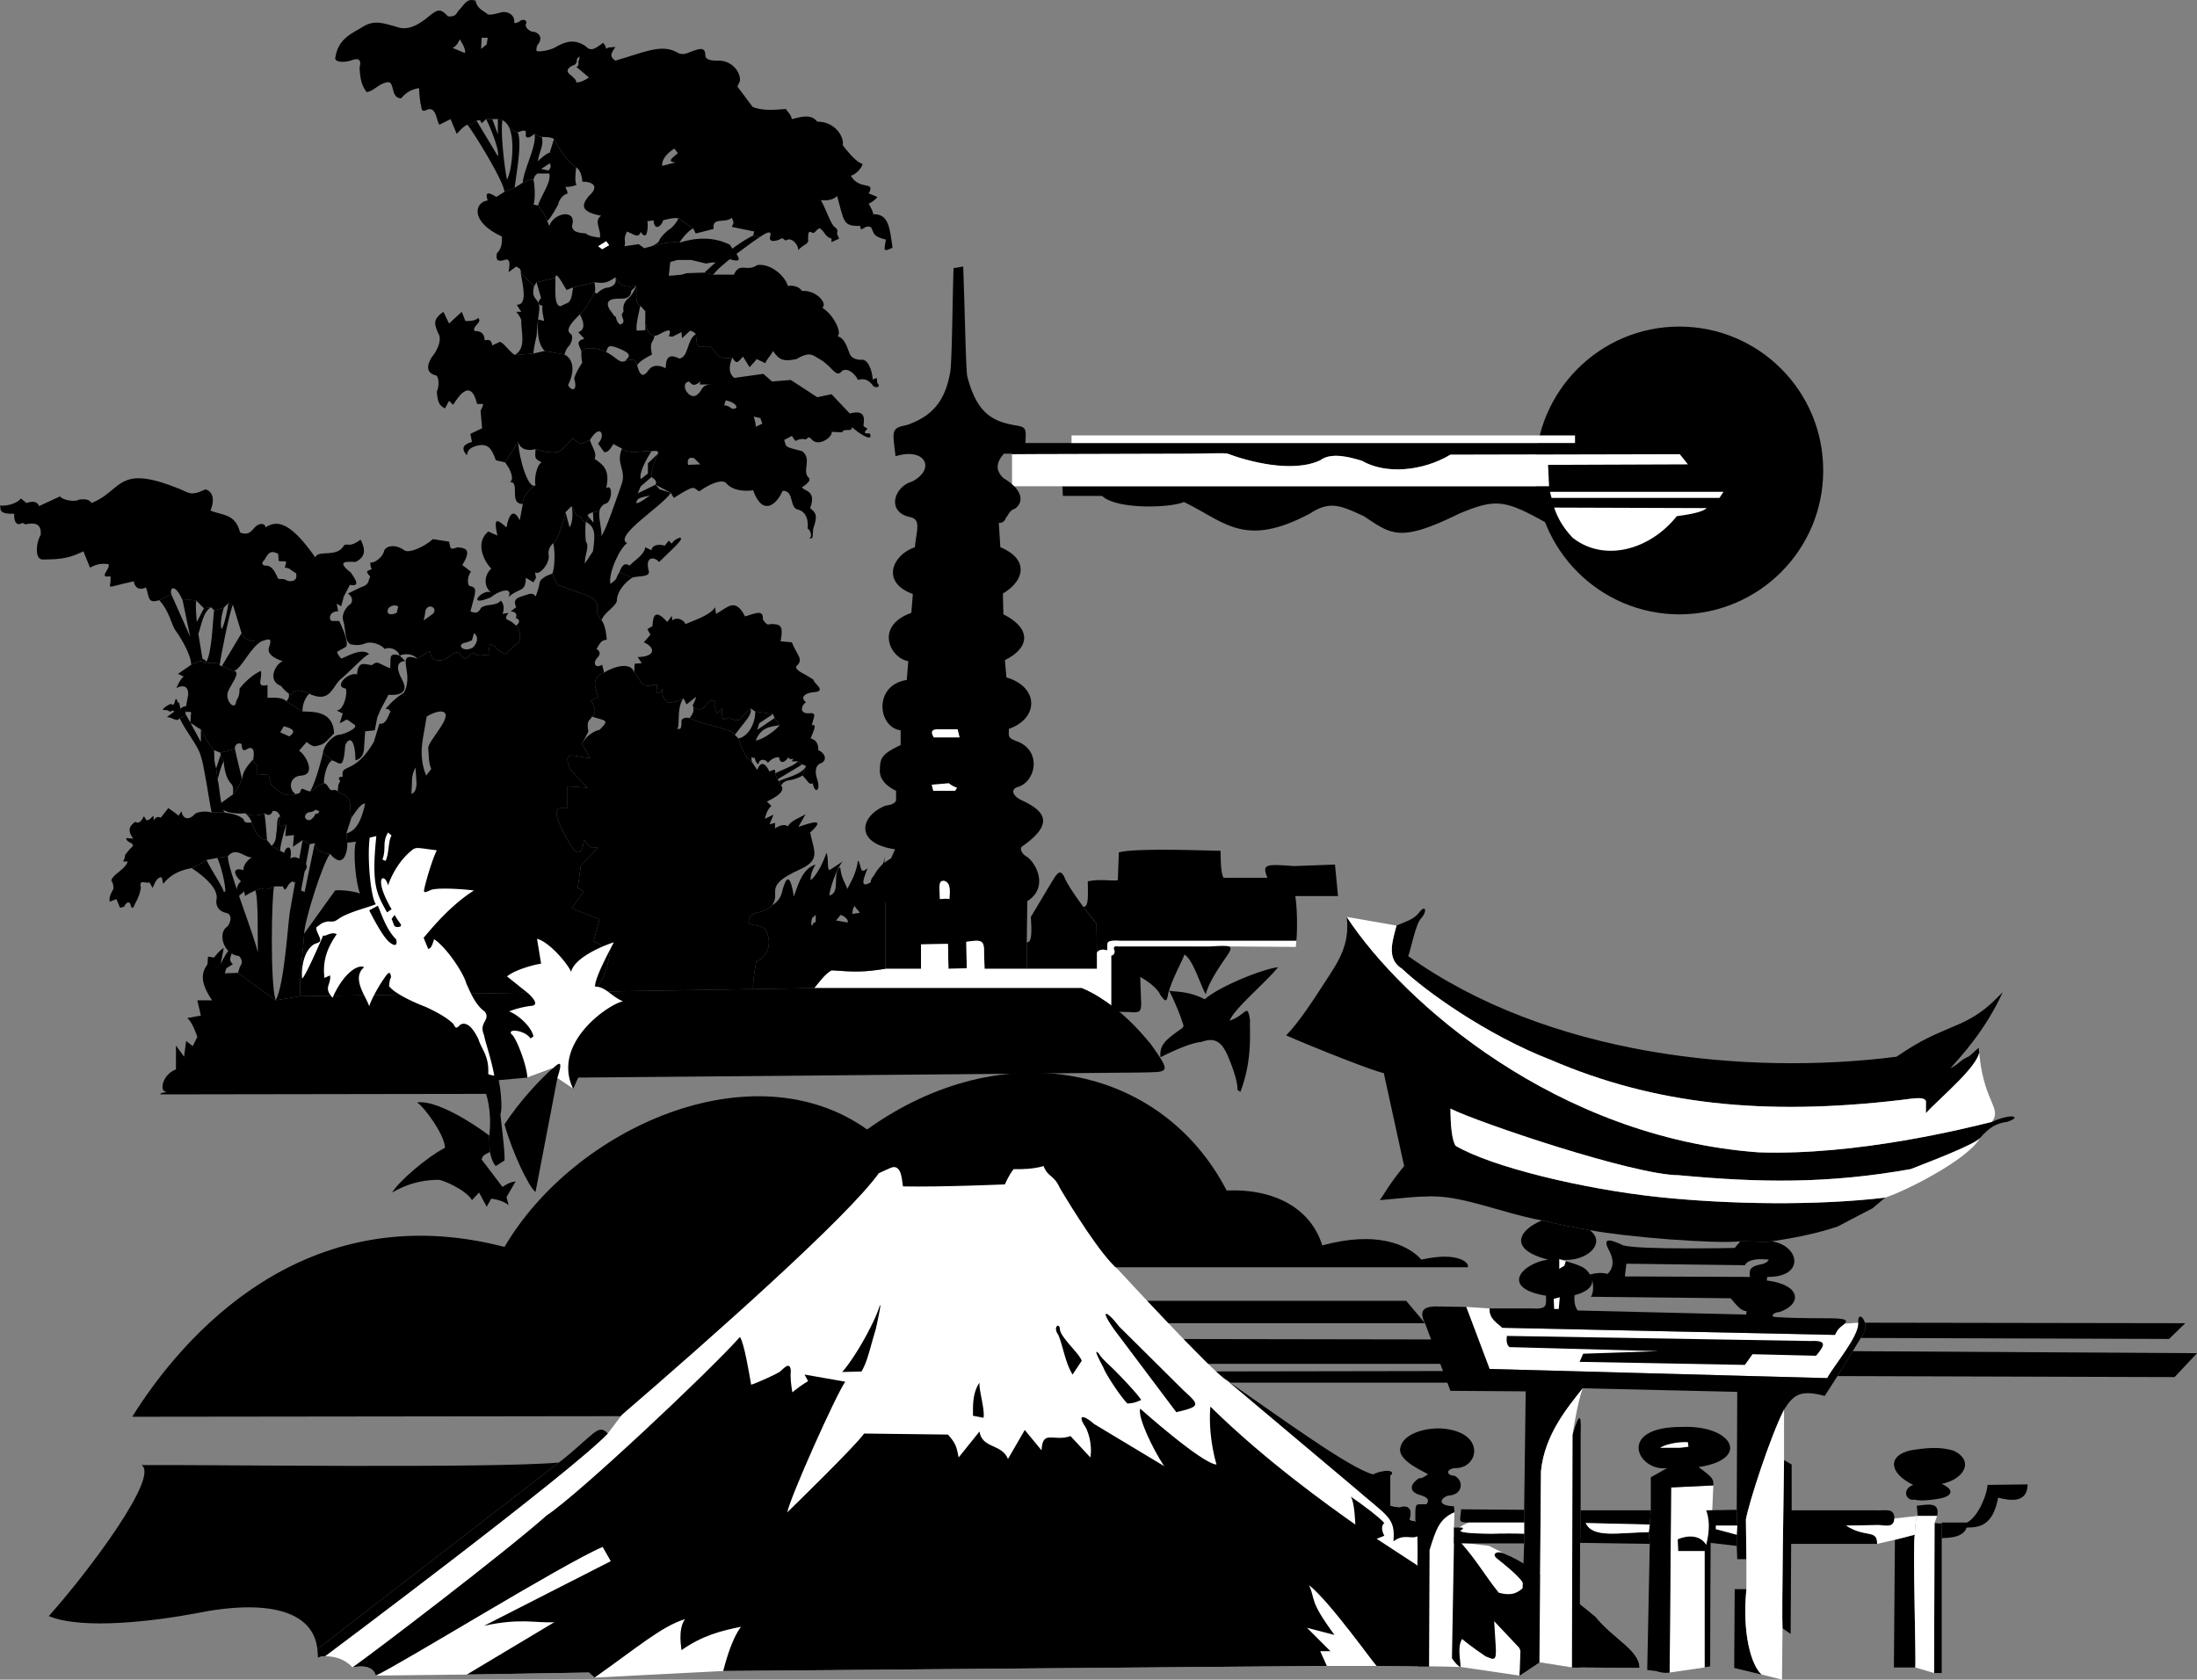 <svg xmlns="http://www.w3.org/2000/svg" width="432" height="330.322"><rect width="100%" height="100%" fill="#808080" stroke="none"/><path d="m191.3 278.424-165.3.2c9.766-15.65 33.766-43.65 73.2-33.4 13.796-23.484 48.812-39.113 71.3-23.1 26.805-19.153 57.883-12.688 70.7 12 9.644-.384 16.6 3.679 18.8 10.8 10.54-2.875 16.691-.29 19.5 2.8 7.344-1.675 9.563.727 9.098 1.5h-78.7l-2.398 6.598h69l3.7 4.403h-54.4l-1.6 3.097 60.398.102 2.5 4.8h-54.7l-1.097 1.5 59.398-.1 1.7 2.3h-65.5l-35.598 6.5m174.597-15.301.7-1.2c.289-.585.261-1.23.101-1.8l63 .102-3.199 3.097-60.602-.199m-4.598 7.5 3-4.898 67.7.398-4.402 4.7-66.297-.2M330.2 120.822c15.652-.027 28.316-12.691 28.3-28.297.016-15.636-12.648-28.3-28.3-28.3-15.59 0-28.255 12.664-28.302 28.3.047 15.606 12.711 28.27 28.301 28.297"/><path d="M305.598 99.822c-.2-.597-.38-1.234-.5-1.898a7.79 7.79 0 0 1-.297-1.2 9.75 9.75 0 0 1-.203-1.1h-95.7l.102 1.901h7.7c2.76 2.676 13.3 2.407 16.1 1.2 8.137 3.937 11.891 9.168 24.9 2.199 3.913-2.567 6.183-1.379 10.5.601 5.413 3.598 7.034 5.223 18.698-.5 8.563-3.593 9.485-2.515 22.301 4.7-1.804-1.957-2.855-3.7-3.601-5.903"/><path fill="#fff" d="M305.098 97.924a7.79 7.79 0 0 1-.297-1.2h34.097l-.8 1.2h-33m24.602 3.601c.933-.18 4.76-.554 5.898-1.601l-30-.102c.746 2.203 1.797 3.946 3.601 5.903 6.11 4.86 15.11 2.554 20.5-4.2"/><path d="m330.2 87.225-20.5-.102H199v2.2l34.898-.098c2.473.008 6.997-.203 7.5 0 3.805 1.437 12.625 3.898 18.2 1.3 2.222-1.707 6.117-.53 8.203.098 4.687 2.707 11.906 2.063 17.398-1.2l45.102-.1-.102-2.098"/><path fill="#fff" d="M210.7 87.123h99v-1.5h-99v1.5M199 89.322l34.898-.097c2.473.008 6.997-.203 7.5 0 3.805 1.437 12.625 3.898 18.2 1.3 2.222-1.707 6.117-.53 8.203.098 4.687 2.707 11.906 2.063 17.398-1.2l45.102-.1 1.597 2-27.5.1.2 4.2H199v-6.3m78.2 209.601c.187-.969.698-2.711-1.302-2.7-.691.223-.77.298-2.5-.1v-5.9c1.32-1.09-1.14-1.394-3.398-.3-4.387-1.106-17.387-10.563-28.8-18.5-2.43-1.203-21.4-21.8-21.4-21.8-3.26-2.696-8.972-11.907-11.402-16-1.246-2.727-2.246-1.958-3.199-4.302-1.894.575-4.277.653-5.898.602-1.035 1.34-1.703 3-1.703 3s-12.578.543-20 .398c-.293-.195.015-4.812-2.598-3.597l-2.2 1c-6.14 8.617-32.862 32.308-50.5 47.5l-2.8 3.699c-7.402 7.766-55.602 43.8-55.602 43.8 3.72-.042 5.403 2.2 5.403 2.2 3.082-.64 4.25.398 4.597 1.601l17.903-.203 24-.398 1.097 1 25.301-1.3 118.7-1h9.8l16.5.198 11.602 1.703 3.898-2.601 6.399 1 13.3.101c-.066-3.558-4.988-5.566-8.699-10.101-3.097-2.582-13.101-10.61-17.5-12.2l-3.398-1.699-5.602-.703c-2.61-2.808-7.77-3.828-10-4.398"/><path d="M63.898 325.725s48.2-36.035 55.602-43.801c-1.887-2.18-2.809.433-9.602 5.7l-47.5 36.698c.079.727.082.996.102 1.403-.043.632.266-.172 1.398 0"/><path d="M38.3 317.322c-7.632 1.418-22.023 3.293-28.702.5 8.168-9.156 21.859-27.617 18.203-29.699 11.644-.098 69.094.695 82.097-.5l-47.5 36.7c-.785-7.606-9.953-9.919-24.097-7m261.399-5.2c-1.02.777-1.981 1.93-5 1.102-2.692-3.328-4.262-6.254-7.5-9.903-2.61-2.808-7.77-3.828-10-4.398.187-.969.698-2.711-1.302-2.7-.691.223-.77.298-2.5-.1v-5.9c1.32-1.09-1.14-1.394-3.398-.3-4.387-1.106-17.387-10.563-28.8-18.5l25.198 21.2c6.422 5.616 7.997 5.753 7.602 10.5 2.078-1.587 3.492-.337 4.7-1l.1 5.8-8.1-5.3 1.5-.599c-.122-.28-.942-1.718 0-2.5-.821-1.023-4.7-3.93-6.602-5.203.777 1.063.902 5.5.902 5.5-5.195-3.66-17.809-12.644-28.5-23.199-.281 3.07.023 7.274 1.2 11.402-2.919-.21-15-11-15-11-.512 1.68 2.34 7.692 4.698 11.297l-13.8-8.297c-1.313-1.23-3.328-2.28-2 .098.84 1.012 1.746 3.98 1.3 6.5l-3.898-4.2c-3.328 1.188-5.5-1.398-5.7 2.802l-3.3-4-3.3 5.699c-1.2-3.027-5.098-2.004-5.602-5.399l-4.098 5.098c-.406-1.805-.32-2.52-2.102-4.5l-16.5-.2c-1.27 2.056-15.097 15.5-15.097 15.5.597-3.065 9.52-22.983 11.398-25.698l-8-1.403.7 1.301c-1.008.547-2.454 1.645-3.098 2.2-.242-1.465-.434-2.852-.301-4.2-.117-2.035-1.39-.508-2.102.102-.632.48-4.617 2.293-5.699 2.597-.465-2.66-1.363-8.101-2.199-9.398-5.938 6.715-31.785 31.023-38 35.101-8.348 7.41-34.195 27.102-38.2 29.899 3.083-.64 4.25.398 4.598 1.601 5.227-2.421 36.782-21.976 44.602-25.3l1.598 2.8-24.899 12.7c7.235-1.57 10.106-.485 13.801-.7l-17.2 10.297 24-.398 1.098 1c8.13-5.707 13.227-10.129 17.801-11.5-1.496 1.984-.676 5.883-.699 6.101 4.125-2.886 7.777-3.808 11.7-4.601-2.036 2.742-3.184 7.617-3.5 8.7l118.698-1-1.3-2.9h2l-4.598-4.6 5.398 1.401c-5.09-6.937-3.628-6.707-5-9.8 4.293 3.48 12.707 15.433 13.301 15.898l8.102.102H281l6.2.097c-.048-1.586-.66-3.988.3-5.5 1.684 1.454 4.598 3.403 4.598 3.403 1.703.695 2.21 1.136 2-2.102l-.297-4.8 4.898 5.203c1.07 1.87.059 4.703.102 5.5l3.898-2.602 6.399 1 13.3.102c-.066-3.56-4.988-5.567-8.699-10.102-3.097-2.582-13.101-10.61-17.5-12.2-1.89-1.023-3.015-.05-1.8.802 2.445 1.976 5.453 4.406 5.3 5.597"/><path d="m191.3 278.424 2.098.398c.278-1.664-.921-5.386-.8-6.898-1.598 2.281-1.2 5.48-1.297 6.5m19.597-8.102 1.801-2.699c-.469-1.512-4.43-4.805-4.3-6.398-.208-1.137-1.399-.215-.301 1.3.918 2.137 1.332 5.403 2.8 7.797m-38.698-8.898c-1.212 3.906-1.54 6.101-2.802 8.3l-3.8.098c2.785-3.156 6.293-9.742 7.203-12.5.937-2.78-.602 4.102-.602 4.102m47.801-.602 12.7 12.602c3.19 2.902 3.421 3.164-1.4 4.3l-12.1-16.1c-3.43-4.806-1.24-3.575.8-.802m-3 8.203c-1.195-2.246-2-3.937-.902-2.8.285.632 1.48 1.75 2.601 2.8.914.872 4.84 4.91 5.7 6.297-.82.344-1.32.614-2.7.703-1.43-1.398-4.398-6.011-4.699-7m24.8-68.3c3.313-1.137 3.43-3.637 4-.102-.144 2.238.583 7.578-1.902 14.102l-.597-.403c.129-1.257-.762-4.015-1.602-6-1.332-3.425-2.699-4.425-5.5-3.398-1.691.07-5.433 1.66-8 3-.277-2.336.996-3.371 3.5-5.2 1.48-.964 1.024-.812.5-2.6a54.668 54.668 0 0 0-2.3-5.302c1.038.274 3.714-.004 7 1.703 2.714-2.476 11.484-6.015 14.402-6.3-2.301 2.902-8.703 8.195-9.5 10.5m-39.903-10.2v-5.203l.102-8.097c3.89-2.438 2.23-6.868 0-8.7-.746-.312-1.617-1.398-1.102-2 6.848-4.765 4.204-7.144.102-9.101-1.734-.727-2.566-2.246-.7-2.7 3.348-1.16 4.493-6.827 0-8.8-2.109-.797-1.995-.914-1.902-2.602 5.844-1.996 5.985-8.195-.5-10.097l-.3-3.403c5.246-2.636 4.941-6.39-.297-9l-.102-4.097c4.446-2.645 5.031-6.832-.5-9.102l-.3-4.8s1.023.187 1.402-1c.62-.739.738-1.466 1.797-1.798 1.863-1.363 1.402-3.824-2.297-6-1.164-1.148-1.84-2.593.097-4.8h4.2c-.055-4.715.863-5.176-2.098-5.602-4.426-.805-7.426-2.394-9.3-9.598-.282-1.523-.43-11.183-.802-21.601l-1.898.3c-.21 5.786-.305 19.47-.7 20.7-1.034 5.547-3.523 8.473-8.6 10.2-3.048.577-2.688 1.132-2.102 6.1 5.906-1.831 7.984 2.567 3.203 5-3.535 1.016-5.11 6.055-.203 7 2.054.516 1.093 2.708.8 5.9-4.359 1.46-6.824 6.847-.398 9.198l-.3 3.703c-7.278 2.602-4.2 8.907-.602 9.5l-.297 3.7c-6.61 1.015-5.719 9.324-1.203 9.898v2.902c-3.946 1.832-4 2.696-4.098 4.899-.078 2.164 1.813 3.41 3.2 4.101v1.899c-.278.777-1.598.953-2 1-4.97 1.855-6.434 7.394 1.8 8.601l-.8 1.797c-3.895 2.149-5.434 6.614-1.102 8.703v13h7v-4.8l5.3-.102.102 4.902 3.598-.101-.098-5.2c3.152-.484 3.535-.327 3.5 2.301l.098 3h8.3"/><path d="M201.898 185.322v5.203H215.7v-3.203l-.101-5.699c-.559-.601-1.496-1.871-2.598-3.3-1.555-2.102-3.242-4.563-3.7-5.798-.917-2.015-1.675-.351-2.6 1.098l-4 6.7c.128 2.495.32 5.062-.802 5"/><path d="m215.7 187.322-.102-5.699c-.47-.601-1.496-1.871-2.598-3.3 1.23.187.86-2.95.898-5 2.485-.505 4.332-.044 5.903-.2l.199-5.5c3.46-.96 18.629-.281 20-.3.031 1.648.016 4.386.598 5.3h8.601c-.969-2.574-.66-2.766 5.2-2.3l8.101-.298.598 6.2h-8.399c.453 2.902.38 7.273.2 8.8H220.5c-3.5-.207-2.61.41-2.8 1.899-.93-.375-1.743-.055-2 .398"/><path fill="#fff" d="M183.598 145.025h5.101l-.398-1.601h-4.203c-1.485.164-.621 1.27-.5 1.601m3 9c.324.332.91.653 1.601.899l-.398.601H183.5l-.3-1.203 3.398-.297m-.898 19.2c1.448.453 1.023 2.515 1 3.597-.673-.16-1.348-.004-1.9 0-.042-2.39-.421-3.746.9-3.597"/><path d="M232.898 187.725c-.27.96-2.566 5.043-3.199 7.699-.23 1.57-.496 1.754-1.5.3-.465-1.187-2.328-2.699-4-3.6l.2 5.401c-.067 1.395-.22 1.704-2.399 1.5-1.105.02-1.871-.156-3.5.098v-11.2c.523-.026.805-.644.598-1.1-.094-.15-.356-.876.703-.7H238c1.996-.148 3.16-.187 3.7 0 .46.29.292.809-.4 1.8-.464.75-3.53 4.794-4.202 7.602-1.02-1.628-2.477-6.82-4.2-7.8"/><path fill="#fff" d="M241.7 186.123c-.54-.187-1.704-.148-3.7 0h-18.2c-1.058-.176-.796.55-.702.7.207.456-.075 1.074-.598 1.1v9.802c-1.05-.805-3.41-2.446-5.8-3.403h-52.602c.859-.992 2.027-2.734 3.402-3.5 4.781.356 6.422.356 10.598-.297h7v-4.8l5.3-.102.102 4.902 3.598-.101-.098-5.2c3.152-.484 3.535-.327 3.5 2.301l.098 3h22.101v-3.203c.258-.453 1.07-.773 2-.398.192-1.488-.699-2.106 2.801-1.899h34.398l-.097 1.2-13.102-.102"/><path d="m59 195.924 57.7-.899 31.398-.5 12-.203h52.601c2.39.957 4.75 2.598 5.801 3.403 3.36 2.476 5.7 5.125 7.7 7.5 4.3 6.02 3.66 5.562-1.9 5.699-5.624.086-110.6 1-110.6 1l-1 2.2-3.102-2.099c.59-1.937 1.246-3.976-.797-2l-5.102 1.899-6.699.601-.2 2.598-65.3.102c.164-.418.82-.285 1.3-.5-1.613.093-.882-3.446 1.798-4.403v-4.699l1.601 2.2.399-3.098 1.3 1 .903-1.801s-.965-3.043-2-3.7l2.699-.5-.7-3h2.9c-2.653-3.906-1.895-5.648-.9-7.1l.098-1.5 1.2.198s.886-1.289 1.902-1.898l-.602 3.2s1.395-3.165 2.403-3.4c-.004 1.673-1.235 2.368 0 3.4l-1.301.8-.3 1 2.6-.102 7.4 5.403 4.8-.801"/><path d="M50.7 187.424c-.06-1.914.144-10.914-.5-12.3l1.198-.5c.676.554 1.598.144 2.5-.302-.492 1.86-.8 18.907.301 22.403l-7.398-5.403.398-1.297c.39-.289.567-1.308-.199-2-3.316-.418-4.156-4.746-2.3-5.8.66-.735 1.116-2.434-.302-2.7-1.543-.359-2.07-1.578-1.8-2.8.226-1.868-1.91-4.012-4.899-6 1.203-.41 2.899-1.602 2.899-1.602.964 2.043 3.312 5.418 3.402 6.3l.3-.1c.083-1.376-.988-5.622-1.6-6.598l2.1-.301c-.007 2.652 5.427 16.086 5.9 19m74.398-131.199c.207 1.515-.399 3.379.8 3.898-.21 1.195-.945 3.832-.699 4.902l1.7-.101c.03-.54-.133-2.453 0-3.7-.02 3.266.359 4.536 1.8 4.801-.164 1.407-1.117.946-.5 3.7 0 0-2.465 1.183-2.898 2.097-.242-1.308-1.164-1.199-2.403-.797.711-.816 1.7-1.328-1.199-2.5-2.02-.804-2.164-.476-2.5.7-2.172-1.114-4.926-.961-4.898.3.234-1.171-1.703-2.308.597-2.902l-1.199-1.3c1.516-.446 1.067-2.2.301-3.5.781-.415 2.46-3.352 2.898-4.298l.5.2s.985-1.14 2.301-1.2c.696-.175 1.684-.632 1.301-2 .766 1.368 1.66 2.2 4.098 1.7l-1 1c.05.777-.52 1.488-1.7 1.5-1.015.03-3.93-.239-2.5 2.199.563.621.684 1.16 1.2 1.398.168.957.57 1.356.8 1.5.329-.082 1.04-.28.5-1.398-.246-.531-.07-.883.2-1.102-.086-.699-.137-1.777 1-2.699.629-.5 1.332-1.86 1.5-2.398"/><path d="M114 61.822c-.773.88-3.281 2.996-1.7 3.903.544.629-.093 2.066-.5 2.398-.362.281-.714 1.207-.8 1.602l-3.902-.7c-1.684-1.761-1.332-5.054-1.297-6.203.027-1.222 0 0 0 0l1.199.301c-.11-.566-.54-2.46-.3-3-1.196-.137-.805-1.05-.302-1.5l-.898-3.098 3.7-.902c.12 1.578-.434 5.5 1 5.602l1.5-.7c.835-.554.835-2.43 1-3l4.198-1c.098.676.254 1.754 0 2-.437.946-2.117 3.883-2.898 4.297"/><path d="M102.5 63.322c.129-.754-1-2-1-2h1l-.902-1.398c2.324.121 1.062-4.215.8-6.3L105 56.321c-.313 1.57-.125 1.91.598 2.801.754.832.355 2.277.203 3.7-.156 1.347-.301 3.3-.301 3.3s-.617 2.438-.602 3.402l-3.699.297c2.258-1.312 1.336-4.05 1.301-6.5m36-9.698 1.8.402c.778-1.515 7.766-6.543 9.098-7.402l-1.3-.3c-3.407 1.671-6.793 4.71-9.598 7.3M97.898 23.424c.485.16.598.031.903.2-.457 2.62.535 10.269.898 11.698.961-1.808 1.606-7.738.399-10.297 0 0 .93.883 1.703 1 .886 2.02-.25 7.91-.602 10.899l-2 .8c-.203-2.261-6.3-12.038-7.3-13.199.558-.093.699.32 1.8-.8l4.2 7c.378-1.243-1.622-5.961-2.301-7.301H96.8l1.097 3v-3m35.701 24.301c-1.739-.325-4.137.32-6.899 1.097 1.36-.277 2.39-.765 2.899-1.398.093-.645 1.629-2.106 2-2.3.472-.267 1.523-1.384 1.8-2.2l2.903 2c-1.074.508-2.317 2.14-2.703 2.8M109.8 40.123c.028-.683.966-1.922 1.7-2 .25-.398-.117-.613-.3-1.398.628.105 1.648-.125 2.198-.403-.43-.304-.23-2.351-.097-3.398-1.535-.805-2.969-3.184-4.403-5.5l-.8 2.601c-.422.036-1.637.946-2.297 1.7.043-1.602 1.273-3.14.699-4.801-.773-.067-1.402-.602-1.402-.602.515 2.262-2.176 7.11-2.297 9.602 0 0 1.933-.953 2.097-.5.254-1.145.485-.856.7-1.3l.8-.9 1.7-1.1c.437.694-.024 1.23-.297 1.401l-1.403-.3-.8.898H108c.473 1.68-1.695 4.461-2.2 6.3.887 1.009 1.38 1.997 1.798 3 .629-.3 2.203-3.3 2.203-3.3M52.5 165.225l.898 1.097 1.7 1 .8.403c.278-1.368 1.672-1.778 1.2 1.097.699-.312.824-.312 1.402-.097.648.195 2.762 1.304 1.3 2.699l-2 2.2c-.187-.704-1.023.233-1.202.6-.625 1.055-.606.79-1 .098h-1.7c-.902.446-1.824.856-2.5.301l-1.199.5s-1.488.668-2 1.102l-.199-.903-1.402 1.203c-.27-1.246-.055-2.578.8-3.203-1.375-1.222-1.89-2.863.5-2.199-.195-.601.586-1.996 1.801-2.598-1.113.602-3.265-2.273-4.898-.101l-2.102.3-2.101.4s-1.696 1.19-2.899 1.6c-2.363.434-4.191 1.294-5.601 3.098l-.297-1.297c-1.063-.015-1.399 1.348-1.801 2.098l-.602-1.098c-.71.32-2.136-.73-1.699 1-.242 1.883-1.101 2.95-1.398 3.797-.485.547-.524-.113-.703-.597-.23-.461-.778-.29-1.2.597l-.8.203-.7-1.703-1.3.5c-.192-.812.16-1.547.703-2.5.023-.492-.031-1.164-.403-1.597.125-1.227 2.813-2.254 3.2-3.801h-.899l.301-.602.098-.699c.515-.594.828-1.09 1.203-1.398 1.144-.985-.988-.88-1-1.903l1.398.102c-1.101-1.543-.898-2.36.399-3.3.86.526 1.25-.333 1.703-1.099l.5.797.5-.097.898-.801v.898c.645-.812.93-.71 1.399-.5l1.5-1.898s1.718 1.172 2 1.5l.601-.899c.168 1.395 1.223 1.883 2.399.797.437-.734 2.53-.898 3.5-.5.558-.097 1.562-.12 2.601 0 1.395.137 2.864.524 3.7 1.301.175.926 1.078.617 1.601.602.934 2.988 1.934 3.293 3 3.5m20.098-36.602c-1.453-1.234-4.063.348-5.5.902-.778-.89-.93-1.414-.7-1.402.137-.074 1.602-.898 1.602-.898.848-.782-1.3-5.102-1.3-5.102h-1.302c-.8.047-.863-1.922 1.102-1.898l-.3-1.5.898.5.5-1.903 1.203-2.297c2.25.45.933-1.285.199-2.402-2.96-2.332-.922-2.18.898-2.098 1.961-.968 2.055-2.386 1-4.402-2.3 1.738-2.671.54-3.3 1.2-1.395 2.433-5.063.726-5.598 2.3l-3.8 3.102s.644 1.937-1.7 1.5c-.66-.5-.969-.27-1.8-.403-.505-1.035-1.013-2.465-2.302-2.597-.726.144-1.171-.485-.398-1.102.773-1.336 1.148-2 2.7-1.2l.1 1.4c.887.187.887-.087 1.5.202l-.3 1.098c1.242.18.84.356 2.2 1.102l3.8-3.102c-4.879-6.93-7.465-7.422-9.8-5.898-.024-.774-1.052-.938-1.9-.2-.812.778-1.304 1.907-3.1 1.2-.907-3.66-3.282-3.317-5.802-4.301-.093.086 1.598-3.3-1-4.2-3.093 1.54-3.277.532-5.699-.3-11.715-4.652-10.625.586-16.699 3-.574-.875-1.465-.711-2.402-.7-.598.481-3 .317-3.797-.6l-4.102 1.901c-.55-1.168-1.594-.863-2.5-.601a78.18 78.18 0 0 0-1.101-.899c-.532.762-2.243 1.532-4.098 1.399.246.539-.543 1.73 2.8 1.601-.113 1.637.563 2.532 1.598 1.797l.602.301c1.656-.336 3.21-.324 3 2.102-.852 1.285-1.277 4.824.398 4.8 4.446.024 5.829-.593 8-1.601l1.301 3.2c1.91-.962 2.528-.716 3.602-.7.617.816-2.18 2.848.398 2.398.344 2.203-1.316 2.457 2.399 1.5l2.203-.5c.234 1.266 1.047 1.832 2.398 1.203.668 1.86.317 3.274 2.602 2.5l2.398-1.101c-.394-1.336.653-2.32 2.2 1.101 0 0 1.464-.16 2.699.098l1.5 1.5 1.402-.2.598.602 1.902-.5.898-.902.903.3 1.699 5.602c.418 1.372 2.45 1.77 3.898 1.598 1.66-.566 2.133-.691 1.5 1.2-.515 1.495 1.606 2.355 2.7 2.702-1.524.637-3.094 3.872-.297 4.899 0 0 .344.601 1.5 1.5 1.058.95-.051-1.82 4 0 3.949 1.871 4.441-1.05 6-2.7 1.886-1.523 4.875-4.816 5.797-5.1"/><path d="m59.5 139.924-3.2-2c.47-.531.595-.797.5-1.5 1.06.95-.05-1.82 4 0-.683.648-1.425 2.137-1.3 3.5m-15.902-8.899c.68-.054 1.277.766 2.5.899 1.422-.543 3.105-4.543 5.3-5.8-1.449.171-3.48-.227-3.898-1.599l-3.902 6.5m-8.298 10.2c-.355.925-1.585-.254-2.5-.2l1.5-1.101-.402-.2-.5.301c-.144-.437-1.039-.386-1.398-.402.074-.445 1.242-1.101 1.598-1.2.382.24.578.388.8-.5.188-.96.477-.151.602.302l.2-.102.3 1.3c.148-.276.828-.655 1.3-.5.012.481-.534 1.067-.3 1.5.148.477-1.2.802-1.2.802m96.598-44.301.602 1c4.523-2.875 3.672-1.934 5-1.3l-2.2-5.2s-.476-1.828 1.2-1.3l1.2 1.198-2.4.102 2.2 5.2c2.895-2.024 4.727-2.267 5.3-1.599.653.797 2.196 1.793 5.298 1.399 1.73 4.945 4.437 3.16 5.8.101 2.332-.109 1.254 3.524 3.102 3.7 2.3.754 1.8 3.699 1.8 3.699.75.492.907 1.816.298 2 .914 0 .609-.184.8-1.899.946-2.785.54-3.105-.597-4.101 1.336-3.567-1.227-3.262-1.602-4.102.067-.082 2.067-1.16 1.301-1.898-1.387-1.262.766-3.723-1.3-5.2-3.548-.929-3.009-.675-3.5-2.199l1.5-.8.698 1c.817-.461 1.524-.442 2.102-.301.281-.238.5-.762 1.098 0 1.535 1.648 4.324-.762 3.902-1.5l2.098.101c.324-.96 1.941.098 1.902-1l1.3 1c2.63 1.81 2.536.778 2.2.2-1.23.14-1.14-.285-.402-.903l-.797-.5c-.125-.468 1.043-3.543-2.703-2.5l-3.598-3.797-2.8.598-5.2-3.398-3.7.3-1.702-1.5-5.7.797-4.5 1.301c-2.058.024-1.73 1.145-2.699 1.902l5.5 1.2s2.258.453 2.102 1.5l3.398 1.699 1.301.3.398 1.098-1.3.602c.03-.852-.399-2-.399-2l-3.398-1.7c-1.238.594-.953-.452-2.403-.5l.301-1-5.5-1.199c-1.535 1.547-3.789-2.144-1.699-2.5.473.52.883 1.176 2.2 0l-.102.598h2.3l4.5-1.3c-.816-.602-1.347-1.712-.398-4-1.617.34-2.695.03-3.5-1.2-.734-1.23-1.348-1.074-2.602-.898-1.207.129-.902-2.024-1.097-2.5-1.832 1.246-1.34 4.425-3.203 4.8-2.508-1.277-2.653.446-2.7 1.899-1.632-.86-2.824-.469-3.398.398-1.246 1.895-1.902.383-2.2-1-.241-1.308-1.163-1.199-2.402-.797-1.222.418-1.5-.64-3.699-1.8-2.172-1.114-4.926-.961-4.898.3.015 1.25.199 1.797.199 1.797s-1.203 1.692-1.602 3.102c.797 2.66-.62 2.496-1.199 1.3 1.442-2.824.989-5.163-.699-6l-3.902-.699-2.2.5-3.699.297c-1.406-1.062-2.047-2.297-2.898-2.597l-1.5.699c-.254-1.2-.606-1.137-1.5-1-.028-2.067-1.903-1.8-1.903-1.8-.851-.821 1.649-1.743.602-2.599-.633.774-2.5.598-2.5.598l-.7-1.8-2.5 2.3c-1.148-2.312-1.1-2.3-1.1-2.3-2.407 1.648-1.563 2.706-1.102 4.1 1.129 1.47-.582 4.177-1.2 4.802-1.054 1.746-1.054 3.16.801 3.597.684.227.649 2.344.2 3.203.136 1.793.328 2.684 1.601 3.297l.8-1.5.798.801c.976-1.574 3.468-5.39 4.703-.2 1.351.161 1.508-.452.699 1.4l.3 3.402-2.3 1.097.3 1.602c-1.343.355-2.417 1.031-1 2.601.16-.746.294-1.445 2.098-1.902 1.805-.344 2.668.149 3.602 2.902l1.8.399 2.598-4c.391 1.508 1.973 1.812 3.403 1.398 1.644.496 4.21 1.211 5.297 0 1.168-1.25 2-2.097 2-2.097l1.5 1.097 1.902-.797c2.125-3.453 3.152-.785 1.598.7l1.203 1.699c.496.015.965-.106 1.797-1.602l1.703.903c1.117 1.207 4.133.386 5.797.5.488.03 1.414-.317 1.3.5-.789 1.601-1.425 3.593-1.3 4.597.078.121 1.312.637.8 1.5"/><path d="M99.898 94.822c1.426.028.688-2.312-.597-3.898l2.597-4c.125 3.125 1.973 9.523 3.403 8.5-.98.594-2.66 2.195-2.5 3.7-3.035-.052-.121-4.81-2.903-4.302"/><path d="M118 100.123c-.848.926-.715.43-1.402.602-.75.234-1.098.597-1.098.597s.68.461-.3 1.301c-.438.45-.766-1.09-1.5-1.2-.704-.093-.497-.913-1.302-1.898l-1.199 1.2c-.09 1.054-1.894 6.453-2.398 6.097-1.281 1.094-.903 2.403-.903 2.403.215 1.68-1.976 4.105-2.699 3.3l.2 1.098-.5.902-1.5-.902c-.044 2.988-1.274 1.86-3.399 3.8.969-2.296-2.234-1.066-3.402 0-5.27 2.286-1.602-1.835 0-.898-1.508-1.093-1.446-3.402 0-4.703-1.356-1.375-3.293-5.004-.598-7.297l1.8.797c-.925-4.168.305-2.843 1.798-1.597.445-2.63 1.398-3.832 2.601-1.403l.602-3.199c-.16-1.504 1.52-3.105 2.5-3.7-.305-.944.156-3.991 1.199-4.5-1.348-.722-1.316-.69-1.2-2.6 1.645.495 4.212 1.21 5.298 0 1.168-1.25 2-2.098 2-2.098l1.5 1.097 1.902-.797c.363 1.36 1.488 2.63.898 3.7 1.7 1.175 3.106 2.12 2.301 5.8 1.336-1.054 1.184 2.528 0 3-.547.024-1.187.852-1.199 1.098m29.2 47.402c-.766-.453.874-1.476 1.398-1.902 1.363-.11 3.968-2.035 4.703-3l-1-1.398-.301-.801-3.5-.5-.902-.602c-.836.575-1.676 1.805-2.2 2.203-.503.422-2.097-.402-2.097-.402l-1.102.402-.199-.703-.102-1.5-.8.903c-.82-.739-.305-1.563-.5-2.301-1.653-.594-1.653 1.148-2.598 1.5-.898.266-1.988-.27-1.7-.899.329-.597.598-1.5.598-1.5l-1.898 1.5-.602-1.203c-1.011.766-3.097.903-3.097.903l-.403-.602s-.261.223-.597-.898c-.278-1.137.199-1.5.199-1.5l-.7.898s-.698.488-.702-.098c.004-.644.101-1.402.101-1.402l-1 .102c-2.277.863-2.687-2.012-3.5-2.5l.102-1.7 1.398-.101-.8-1.2c3.753-.097 3.351-2.007 1.199-2.902l1.3-1.5-.597-1.097 1-.602c.082-2.305.695-3.289 2.898-.8l.899-1.2.101.902c.797-.746 2.184-.222 2.602.7 1.472-.66 4.906-1.723 5.797-3.301l.203 1.3c2.285-1.238 3.734-3.324 5.699.5 1.703-.44 3.676-1.59 3.5.598.996 1.457.996.856 1.898.903 1.438.105 2.207.152 1.602 3.398l2.2.2c1.05 2.616 2.405 3.324.898 4.702-.368.872 1.66 1.422 3.402 2.7-.145.586 2.691 2.172.098 2.398-1.098.008-3.16.754-1.598 2-.887.418-1.648 2.555 1.098 2.102.66.222.64.367.203 1.699-.383 1.336 0 .601 0 .601.765.137.316.817-.403 2.7.778.207 1.579.761 1.5 2.3 1.024.372 1.946 1.704.7 2.5-1.215.332-1.528 1.559-.797 3.598.504 1.863-.563 2.578-1 .402-.711.454-.957-.488-2-1.5l.699-1.902-.8-.3-.802-.598H155.7l.301-.5s-.828.27-1-.301c-.465.816-1.613 1.598-1.8 0-1.227-.106-2.15 1.023-2.2 1.101-.34-.714-1.59-.898-1.8 0-.016.637-.653-.097-.802-1-.386.16-1.347-.414-1.199-1.5"/><path d="m152.898 153.322-.5-1.199c.532-.43 3.907-1.535 4.5-2.398l.801.597c-.508.457-4.601 2.711-4.8 3m-5.001-3.398c-1.347-.723-2.488-3.875-2.699-4.7 2.156-.406 3.387-3.378 3.301-5.3l3.5.5-2.7 1.8-.402 1.301 3.403-2.3 1 1.398c-1.985.3-3.649.43-4.703 3-.063.809-1.215 3.207-.7 4.3m-3.398-5.398c-.578-1.246-5.656-1.707-8.902-3.3 1.03-1.36.726-1.48.703-2.7-.29.63.8 1.165 1.699.899.945-.352.945-2.094 2.598-1.5.195.738-.32 1.562.5 2.3l.8-.902.102 1.5.2.703 1.1-.402s1.595.824 2.098.402c.524-.398 1.364-1.628 2.2-2.203.324 1.34-1.063 2.418-3.098 5.203m-10.402-78L134 65.322l-1.8.903-.7-.102c-.04.078.727-1.43-.3-1.098-1.126.286-1.727 1.02-2.5 1-1.442-.265-1.821-1.535-1.802-4.8l-1-1.102c-1.199-.52-.593-2.383-.8-3.898-2.438.5-3.332-.332-4.098-1.7-1.848 1.336-2.461 1.145-4.102 1l-4.199 1-1.3.5c-1.387-2.332-2.094-3.593-2.2-2.402l-3.699.902-.5.797-2.602-2.699c.094-.808-.41-.914-.898-1.2l-1.5 1.102c.168-1.109.535-2.894-.8-2.402-1.434.434-1.712-.027-1.5-1.3 1.241-1.231.917-2.622 1-3.298-6.348-2.91-5.395-6.785-2.802-7.101-.441-1.317-.293-1.95 1.7-.7l1.601-1 2-.8 1.602-1s1.933-.953 2.097-.5c.207.469.438 3.7 0 4.8l.903.2c.886 1.008 1.379 1.996 1.797 3l.402 1c.996-2.746 5.46-3.3 4.5-.102-.117 1.57 2.039 1.485 2.7 1.602 1.335 1.2 5.519.46 7.6 2.5l2.798-.399 1.101.797c2.762-.777 5.16-1.422 6.899-1.097 2.988-.961 6.578-1.266 9.902.398l.398.602.903 1.199c.812 1.2.668 1.691-1.5 1l-1.602.7H140l-1.2.198-2.902-.699H133.2l-1.398.402-.301 2.7h.3l2.2-.2 1-.3 3-.102h.5l1.8.402c1.16-.062 2.634.008 4 0 1.16-2.593 2.544-.44 4.598-1.902 2.715-.383 5.559 2.274 6 4.102 1.485-.18 2.375.343 2.801 1 2.684-.254 5.113 2.422 4 3.3 2.223 1.368 3.914 4.907 3 5.598 1.531.387 2.016 2.7 2.399 3.5.515 1.195 2.207 1.195 2.5 1.102 1.554.246 2.015 3.324 2 3.898l.8-.3.102 1c.652.57.18 1.042-.7.702-.773-1.117-1.726-1.761-3.1-1.3-.47-1.14-2.16-2.633-3.2-1.7-1.117 1.332-1.75-.761-4-2.203-1.625-.836-2.012-1.914-4.902-.199-2.524.5-3.352.227-4.598-1.598-.465.985-1.309 1.668-1.5 2.399l-1.7-.8-1.402 1.6-1.3-2.1c-1.04 1.214-1.317 1.554-2.098.198-1.617.34-2.695.032-3.5-1.199-.734-1.23-1.348-1.074-2.602-.898-1.207.129-.902-2.024-1.097-2.5-.172-.446-1.102-.7-1.102-.7l-1.601 1.5m-12.299 46c.509-1.402 1.044-1.921 2-1.3 1.067-1.11 2.798-2.04 3.098-3.602l1.2.602c.129-1.254 1.828-1.196 2.601-.903l.801-1 .598.602c.593-1.184 3.468-2.184.5.7l-3 2.901c-.907-1.093-2.88-1.214-2 1.899.168 1.16-2.555.808-3.297 1.2l-2.5-1.099"/><path d="M108.598 112.822c.43-.93.629-3.93.203-6 .504.356 2.308-5.043 2.398-6.097l.801 3c.645-1.016.676-2.985.398-4.2.805.985.598 1.805 1.301 1.899.735.11 1.063 1.648 1.5 1.2-.203 1.269-.062 3.316 0 3.901.797.868-.277 2.676-.199 4.297l1.598-2.398c.43-3.192.554-4.762-1.399-5.8.98-.84.301-1.302.301-1.302l1.2 1.5-.102-2.097c.687-.172.554.324 1.402-.602-.578 1.117.535 4.5.2 5.3.722-.491 3-7.296 4-10.1 1.073-2.919-1.204-4.044.1-7.098 1.118 1.207 4.134.386 5.798.5-.926 1.449-2.532 4.289-2.098 5.5l1.398-1.102v-2l2-1.898c-.789 1.601-1.425 3.593-1.3 4.597L126 95.623l-.602 1.402 3.5-1.703.801.903-1.8 1.199c-2.016.433-2.665.508-2.801 1.5.629.2 2.437-1.414 2.8-1.5l1.801-1.2 2.2.7c-1.516 2.508-11.333 8.476-8.598 9.898-1.38.918-3.649 5.649-3.301 8 1.652-1.12.945-1.02 1.8-2.297l2.5 1.098c-1.609 1.04-2.995 2.856-3 4.5-.148 1.156-2.698 2.442-3 3.902 0 0-1.105-1.074-.902-2.601.266-1.942-3.097-2.7-3.097-2.7l-4.703-1.699-1-2.203m-72 26-.098 1.203c1.625-.128.91.06 1 1.2l-.102 1c.696.136 1.239.87 2.102 1.199 0 0 2.035 3.898 2.598 4.101l1.203.5 2.898-.703c-.117-.418.235-1.476 1.301-1 .059 1.47.512 1.387 1.2.903 1.433-.614 1.253 1.16 1.1 2.097 0 0 .122.93.798 1.102v2l2.203-.2.5 2.098c1.953 1.676 2.566 2.39 4.898 1.903-1.613-.989-1.305-3.614 1.102-3.7 3.004-.304.672-4.218-.5-4.902l1.5-1.7-3.403-1.1-1.8-.798.703-1.203c1.554.422 2.633.868 1.097 2l3.403 1.102c1.394 1.129 1.62.863 2.597.601 1.055-.23 1.79-1.34 2.801-2.3-.187-4.227-3.64-4.274-6.199-4.301l-3.2-2s.739.82 0 0c-.698-.82-2.304-.723-3.702-.7v-2.5c-2.434.512-.934-1.187-1.297-2.8-1.258.586-2.836 1.762-4.203 3.5.047 1.926-.688 2.027-.7 2.8-.375 1.466-2.12-.484-1.597-2.1.55-1.587 2.554-3.716 1.297-4.2-1.223-.133-1.82-.953-2.5-.899l-.399-.203c-.418-.593-1.793-.57-2.898-.297-.598-.886-1.317-.414-2.703.2l-2.598 1.8 1.098.5c-.844.82-1.36 2.153-1.399 2.297.836-.504 2.39-.773 2.301 1.301l-.402 2.2"/><path d="m57.8 164.225-1.702.199.203-2.3c-.996.694-1.98.448-1.203-1.599-.563-1.398-1.5-1-1.5-1s-.356 1.352-1.598.399c-.852.586-3.313.586-3.8 0-1.665.277-5.88-.242-4.602-2.102l2.203-1.597c.722-.477 1.797-3 1.797-3 .136-1.422.906-2.52 2.203-3.903 0 0 .12.93.797 1.102v2l2.203-.2.5 2.098c1.953 1.676 2.566 2.39 4.898 1.903.176-.266.57-.051.7-.301.238-.238.234-.871.601-.8.379.105.79.44 1.5.5.734-.247 1.32-1.114 2.7-1.599.702.102.85 1 1.3 1.297.297.258.855-.23 1.398.301.32.52 1.625.477 2.2 1.602.453.8.172 2.691.5 3.597l-1 3.102.203 1.8c.082 1.555-.656 5.462-3.403 2.2-1.593-.027-2.824-.828-3-2.102l-1 .203-1.398-.8-1.902 1.3.203-2.3 2.597-3c.75.324 1.297-.594 1.5-.903.137-.425.438-.34.602-.297l.3-.5-.8-.3s.195-.352 0 0c-.11.34-1 .52-1.2.5-.495.015-1.343.976-.402 1.5l-2.597 3"/><path d="m65.3 149.525-1.8-1.402s-1.242 5.348-2.5 7.5c.734-.246 1.32-1.113 2.7-1.598-.036-1.414.577-3.957 1.6-4.5M57 179.322c-.371 2.07-1.078 14.418-2.8 17.403l4.8-.801c-.156-4.184.777-10.285.8-12.3.09-2.653 3.657-13.884 5.098-15.7-1.593-.027-2.824-.828-3-2.102l-2 9.602-.699-.3 1.7-9.099-1.399-.8-2.5 14.097"/><path d="M59.8 183.623c-.023 2.016-.956 8.117-.8 12.3l57.7-.898c1.835-2.16 2.683-3.707 3.3-8.3l-3.3-1.602 1.198-4.3-5.5-2.2 2.403-3.3-1.203-.7.601-4.3 3.399-3.7h-1.5l-1.297-1.5s-.266 4.926-2.703.902c-2.485-3.976-3.41-7.054-1.899-7.101 1.567.047 1.301 0 1.301 0v-4.3l4 .3-3.402-3.602c-1.563-4.043.59-2.504 4-2.199l-1.7-2.8c1.336-2.426 1.301-2.5 1.301-2.5-.445-2.286.258-1.989.7-2.9 1.062-.66.445-2.26-.2-3.198l1.399-.602-.598-2.2c-.156-1.491.613-2.26 1.8-2.6l-.402-1.598c-1.402.863-1.855-.399-1-1.301.954-.914.368-1.527-.097-1.8.773-1.423 1.113-1.759 2-1.802 0 0-.114-2.738-1-3.797 0 0-1.106-1.074-.903-2.601.266-1.942-3.097-2.7-3.097-2.7l-4.703-1.699-1-2.203s-2.266.61-2.5 1.801c-.176 1.27-.797 2.7-.797 2.7s-.324-.915-1.602-.4c-1.347.509-3.113.552-2.199 2.5l-1.102.802c1.317.082 1.254.894 1 1.3 1.446.524.102 1.5.102 1.5.707.52 1.344 3.536-.102 3.7l-1.898 1.898s-1.785-.523-2.102-1.5l-1.097-.5-.301 2.3c-1.156-.413-1.586.532-3-.6l-1.602 1.3s-.761-.601-1.097-1.2c-.278-.632-1.918.599-2.301.9-.953.827-2.102.5-2.102.5-1.312-.083-1.3-1.798-1.3-1.798l-2.598 1.5c-3.262-1.218-2.027 1.18-1.902 3.5.078 2.399-.797 3.297-.797 3.297-1.918 1.137-3.5 3.102-3.5 3.102.492-.024.558-.008 1 .5-.5.789-.828 2.637-2.203 2.398l-1.098 3.602 10.398-5c1.305-.824 3.274-1.5 3.7-.5.476 1.523-3.403 5.398-3.399 6.7.184 1.632-.004 2.66.602 4.1l-1 1.301-2.102-1.601.2 3c.027.781-.172 2.008-1 2.2l.101-2.099c-.004-1.398.176-2.023.7-3.101l2.1 1.601c-1.613-3.863-.573-7.433-.402-8.703.274-1.656.5-2.898.5-2.898l-10.398 5c-3.84 6.578-6.598 4.125-6.102 6.8-.82.071-.964.196-.5.9-.546.937-.308.71-.5 2 .32.519 1.625.476 2.2 1.6.453.801.171 2.692.5 3.598.761-1.03 1.746-2.773 2.703-2.797-1 4.637-2.395 5.461-3.703 5.899l.203 1.8 1.699-.199c-.676 1.98.023 8.524.8 10.2-1.25-.465-3.648-.754-4.902-.602l-6.097 8.5m-3.501-21.5c-.995.695-1.98.45-1.202-1.598-.871.395-.442 1.907-.797 3.5.031 1.715-.903 2.297-.903 2.297l1.7 1c-.051-1.273 1.203-5.199 1.203-5.199m-3.801 3.102c-1.066-.207-2.066-.512-3-3.5 0 0-.297-1.012-1.3-1.801.487.586 2.948.586 3.8 0 .27 1.789.5 5.3.5 5.3m-12.2-34.699c1.106-.273 2.481-.296 2.9.297.19-1.695 1.859-10.203 2.6-11.898l-.902-.3c-.023.687-.75 4.269-1.3 5.1-.403-.8.023-2.984.402-4.199l-1.902.5c-.254 1.485-.38 9.16-1.797 10.5"/><path d="m41.5 119.424-1.402.2-1.399 2.698c-.058-.875-.316-3.12-.101-4.199-1.235-.258-2.7-.098-2.7-.098l1.5 7.2-3.699-8.301-2.398 1.101c1.926 2.024 2.496 4.914 3.097 5.797.704.946 3.137 4.61 3.2 6.903 1.386-.614 2.105-1.086 2.703-.2.328-.23.48-.535-.5-1L39 124.623c.578-1.445.852-4.25 2.5-5.2m50.3 6.899c-2.437.336-.648 2.164 1.2 1 .64-.582 1.332-1.992.2-2.797l-.7-4.3c.906.386 1.504.472 2.098-.7 1.168-.863 2.808-.226 3.902-1.402.957 1.055.344 2.59.3 2.602l1.2-.2c-.953 1.215-.363 1.266.3 1.598.755.434.47.399 1.2.902.707.52 1.344 3.536-.102 3.7l-1.898 1.898s-1.785-.523-2.102-1.5l-1.097-.5-.301 2.3c-1.156-.413-1.586.532-3-.6l-1.602 1.3s-.761-.601-1.097-1.2c-.278-.632-1.918.599-2.301.9-.953.827-2.102.5-2.102.5-1.312-.083-1.3-1.798-1.3-1.798l-2.598 1.5c-.797-1.015-2.438-1.015-3.402-.601-.309-.906-1.5-1.852-3-1.3-.57-.856-2.703-1.677-4-1-.547.194-1.371.347-2.598.1-1.262-.367-1.07-3.527-1.5-4.6-.39-.977.266-2.333 1.098-3.099.734-.335 1.015-1.511-.2-2.3-1.246-.852 0 0 0 0l2.5-1.2c1.868-.605 1.38-1.273 1.903-2.101-1.012-1.223-.727-1.035.297-1.5-.286-.48-.25-.774-.297-1.3.933.183 2.508-1.204 2.699-2.2.266-1.043 2.145-1.55 4-.2.984.696 4.184-.843 5.598-2.199l3.203.5c.328 1.43.12 1.653 1.699 1.098 1.047.2 3.07.035.898 3.5l1.7 1.3c-.832 1.11-.637 2.665-.297 2.802 1.62.363 1.332.773.199 5l.7 4.3-.4 1.399-9.5-3.899 1.798-1.3c1.047-1.004-.625-2.223-1.399-.801l-.199 1.2-5.5-.599.3-1.203c-.484-.586-2.116-.164-2.1.903.089 1.09 1.8.3 1.8.3l5.5.598-.2.902 9.5 3.899-1 .398m-55.3 14.102 3 5.5v-2.5s2.035 3.898 2.598 4.101c.07 1.368-.082 1.997.402 3.598l.3 2.2c.348 1.14.505 5.417 1.4 6.5-1.04-.122-2.044-.098-2.602 0-.508-2.618-1.5-9.47-2.098-11.098-.563-2.118-2.656-4.368-4.2-7.5 0 0 1.348-.325 1.2-.801"/><path d="M44 149.725c-.5-.496-.602-1.301-.602-1.301l-.898 2.7.3 2.198s.595-2.66 1.2-3.597"/><path d="m43.3 148.025 2.9-.703c.44 2.055 1.398 5.903 1.398 5.903s-1.075 2.523-1.797 3c.222-2.176-.395-1.868-.801-2.7-.523-.773-.926-2.246-1-3.8-.5-.496-.602-1.301-.602-1.301l-.097-.399m35.297-19.101c-2.461-.805-1.602.879-1.899 2.5-2.472-.984-2.367-1.578-3.601-.602-1.641-.297-2.664-.773-2.899 1.801-1.707-.508-4.71 2.43-2.199 2.8.383.985-.398 4.286-1.8 4.302l1.198.597-.597 1.903c1.785-.688.758-1.22 2.898.3.938.653-2.324 2.047-3.3 2-1.712.66-2.88 2.602-2.899 3.598l1.8 1.402c1.602.524 2.212 2.094 2.598-3 .895-1.914 1.961-.93 2 3 1.559-.398 1.664-1.761 1.7-2.703.074-.875.203-3 .203-3l1.898-.199.5-2.598.7-1.601 1.5-2.8s4.699.644 2.601-3.099c-2.004-3.722.7-3.5.7-3.5l-1.102-1.101m69.5 65.601c-.207-1.125.601-5.402.601-5.402s3.684-1.535 2.102-5.8c-.61-1.876-3.785-.926-3.602-2.2.192-2.238 3.153-1.187 4.602-3.098 1.941-2.562-1.985-3.668 5.398-7 4.184-1.886 2.914-3.44 2.102-7.3 3.101-2.82.617-2.114-2.301-1.102l1.398-2.5c-1.125.727-2.785 1.156-3.5 2.402-.875-.777-2.5.399-2.5.399v-1.102l-1.097.301.797-1.898-1.7.8s.383-1.93 1.301-2.5c.93-.66 0 0 0 0l-.898-.902s4.043-1.726 2.797-3.098l-.399-.902-.3-.3-.5-1.2c.25-1.11-.407-.691-1.098-.398-1.36-2.68-2.117-1.063-2.403-.301l-1-1.5c-1.347-.723-2.488-3.875-2.699-4.7l-.699-.699c-.578-1.246-5.656-1.707-8.902-3.3-.383-.024-.961-.305-1.598.398.086 2.25-.45 1.656-.902 1.7.742-.25-.203-4.044 1.3-6-1.011.765-3.097.902-3.097.902l-.403-.602s-.261.223-.597-.898c-.278-1.137.199-1.5.199-1.5l-.7.898s-.698.488-.702-.098c.004-.644.101-1.402.101-1.402l-1 .102c-2.277.863-2.687-2.012-3.5-2.5-.933-2.793-5.98-.082-5.898.097-1.188.34-1.957 1.11-1.801 2.602l.598 2.2-1.399.6c.645.938 1.262 2.54.2 3.2 2.507.879 3.644.492 1.5 2.601 0 0-2.165.372-3.5 2.797l1.699 2.801c-3.41-.305-5.563-1.844-4 2.2l3.402 3.6-4-.3v4.3s.266.048-1.3 0c-1.513.048-.587 3.126 1.898 7.102 2.437 4.024 2.703-.902 2.703-.902l1.297 1.5h1.5l-3.399 3.7-.601 4.3 1.203.7-2.403 3.3 5.5 2.2-1.199 4.3 3.301 1.602c-.617 4.593-1.465 6.14-3.3 8.3l31.398-.5"/><path d="M165.3 179.924s1.54.512 1.4 1.5l-2.302-.399-4 .297c-.62.102-.699.801-.699.801-.394-.332 0-1.598 0-1.598l.7-.601 2.699-3.8c-.086-.583 1.132-4.997 2.601-6.7l-2.601 1.7c-.547-.274-.098-2.384-.598-3.4-.563 1.665-1.734 4.247-3.102 5.4-.078-.536.215-2.075 1-3.099-2.722.73-3.632 4.485-4.3 6.297-.883-5.613-1.758-2.89-2.2-1.398-.293 1.71-1.203 2.621-2.097 3.101-1.45 1.91-4.41.86-4.602 3.098-.183 1.274 2.992.324 3.602 2.2 1.582 4.265-2.102 5.8-2.102 5.8s-.808 4.277-.601 5.402l12-.203c.859-.992 2.027-2.734 3.402-3.5 4.781.356 6.422.356 10.598-.297v-13l-1.297-1.3c1.02-1.664 1.265-9.664 1.097-7.403-.246 2.254-2.683 3.258-2.699 4.703-2.445 1.415-1.144-1.238-.601-2.8-1.692 1.539-1.137-.754-1.899-1.5-.316 2.484-1.32 4.11-2.101 5.597-.383-1.28-1.137-1.925-1.399-4.297-1.656 1.141.184 4.985-2.101 5.598l-2.7 3.8v1.4l4-.298.903-1.101 2.398-1.102.301-.699c.484.797 1.223 1.352 1 1.402l-1.402.2.101-.903-2.398 1.102m-7.501-27.399.7-1.902c-.703 1.774-4.465 2.426-5.3 3l.398.902c.285-.707 1.054-1.02 1.703-1.101.695-.067 1.98-.559 2.5-.899"/><path fill="#fff" d="m76.3 163.725.7.597c-.676.809-.465 3.727-1.2 5l-.6-.297c.843-2.277-.141-3.222 1.1-5.3"/><path d="M117.2 50.123c1.132.54 4.66.582 5.6-1.7.352-1.245-.386-1.187.5-2.898 1.712.747 2.169 1.32 2.7.098 1.273 2.024 1.488-.933 1.3-2.2-.046.161 1.2-.1 1.2-.1.21 2.316 1.625 1.081 1.898 0 .63-.145 1.88-.56 3-.4l2.903 2 .5 1 3.5-.898v-.703c.285-1.453 2.336-.43 3.597-1.5.485 1.172.38.868 0 1.801 0 0 2.946.606 4.403.902l-.203.797 1.3.301c1.332-.922 2.293-1.344 2.102-.3-.578 1.417 1.035 1.261 2.3.5l.7.5c.96-.813 2.422.57 2.5 1.902.691-1.117 2.152-1.102 1.898-2.2-.023-2.207.5-1.222 1.102-1.203.613-.422 1-1.39 1.598-.597.445.332.785 1.437 1.902 1.699v.7l1.5-.7-.402-.899c-.016-.515.367-.753-.5-1.402-.774-.586-1.758-3.676-2.7-5.3.645.16 2.368.16 3.2-.798 1.406 5.04 1.117 5.985 4.5 5.899l.203.7c.652-.184 1.133-.923 2-.4.652 1.364.363 1.735 2.898 2.4-.34 2.124-.687 2.515 1.301 1.6-.555-3.968-.758-6.679-3.8-6.6-.094-.763-.583-1.462-.9-2.099.497-.113 1.528-.867 1.7-1.3l-1.7-.7c.391-.55.66-1.414-.3-1.5-1.195-.222-2.426-.53-3.2-2 .653.016 2.212-1.402 2.298-2.3-1.48-.332-3.899-3.7-3.899-3.7.356-1.476-1.418-4.632-5-4.601-1.344-1.715-3.52-.805-5-.5-.164-.84-.625-1.223-1.199-2-3.246.316-4.988.215-6.5-.399l-15.402 8.2.703.898c-.531.516-2.621 1.77-.403 1.8l-2.699.7c-.164-1.93 2.399-3.398 2.399-3.398l15.402-8.2-3-4 .5-1.101c.14-1.957-1.734-3.93-4-4-1.246.031-2.656-.031-2.8-.899.007-1.921-1.087-1.492-3-.8-1.145.508-1.84.558-2.7 0-3.11-1.633-6.594.152-12 1.699-1.438-.996-.574-1.684 0-2.7-.773.114-1.488 0-1.8.4-.15-.759-.372-.856-.602-1.2-1.395.984-2.332 1.855-3.399.7l-1.199 2s-.082.55-.2.8c-.19.16.223 1.148-.5 1.2l2.5 2.1c-.534.403-1.523.977-2.5 1 .11-.421-.374-.796-1-1.402-.968-.625-.945-1.289.2-1.898.594-.156.652-.262.898-.7.082-.32-.207-.679.602-1.1l1.2-2c-2.122-1.474-3.845-1.024-5.7 0-1.176.812-3.578 1.128-4 .901.012.02-.145-.492.2-1.203 1.316-1.496-.012-2.62-1-2.597-.427-.031-1.513-.715-1.302-1.5.239-.285.059-1.14-1-.7-.234.235-.824.56-1.3.5.27-1.609-1.41-2.554-2.899-2-1.086.27-1.664.446-2.3.297l-1.2 4.602h1.2l-.2 1.3-1.101.9.101-2.2 1.2-4.602c-.739-.73-2.055-.968-2.399-2.699-1.395-.371-1.773.078-3 1.602-.887.785-.578 1.629-2.402 1.5l2.3 4.5s1.364 2.011 1 2.699l-2.398-1c.984-.465 1.398-1.7 1.398-1.7l-2.3-4.5c-1.637-1.761-2.102-1.41-4.399.5-1.539 1.118-3.476 2.454-5.898 1.5-2.344-.632-4.149-1.367-6.403 0-2.093 1.36-4.941 2.223-5.5 6.301.254.907 2.407.676 3.301.297 1.106-.39 1.98-.312 1.5 1.5.145 3.493 1.067 4.235 1.399 4.801 1.285-.23 1.945-1.168 3.203-1.7 1.386-.53 1.613-.35 2 1.302.312 1.476 1.14 1.613 1.597 1.597 1.098-1.43 2.59-1.859 3.5-2 .043 1.414.247 3.059.403 3.5.12 1.149.426 1.118 1.297.703 1.746-.554 1.746 2.446 2.3 3l2.2-1.101 1.203 2.898c.976-.996 1.472-1.582 2.097-1.797.559-.093.7.32 1.801-.8l.7-.102.3.602.899-.801h2.3c.485.16.598.031.903.2 0 0 .824.378 1.297 1.401 0 0 .93.883 1.703 1 .898-.34 1.746-.671 1.597.297-.171.801.43 1.125 1.7 0 0 0 .629.535 1.402.602 0 0 2.418-.008 2.398.5 1.434 2.316 2.868 4.695 4.403 5.5 1.031.61 1.172 2.336 1.199 2.8 1.777-.035 3.586.782 1.3 2.801-1.265 1.575-2.042 3.07 2.4 3.899-1.817 1.16.745 3.52-.602 4.898-.703.47-1.215.778-1 1.801.195 1.027.601 1 .601 1"/><path fill="#fff" d="m118.398 49.025-.8-.601 1.601-1 .602.8-1.403.801m247 211.098c.239 2.625-4.91 8.594-6.097 10.902l-66.403-1.8-4.597-12.2 4.597.297c-.054 2.114 1.485 2.79 2.5 3.801l65.403 1.402c.508-.937.465-1.093 1.898-2.203l2.7-.199M328.3 328.924l.298-36.399 8.3-.402-.5 11.3-.097 24.302-1.102.199-6.898 1"/><path d="M275.7 190.525c4.472 4.278 16.48 12.961 29.198 17.899 20.485 8.828 42.051 11.062 68.903 7.898 2.738-.336 4.492-.672 4.898.203v2.399c2.586-2.93 11.688-10.258 10.399-12.899l-1.899 1.7c-2.047.941-1.535 1.183-3.699 2.398 1.96-2.258 6.887-7.457 10.3-15-2 1.973-3.874 4.156-8.402 6.2-5.578 2.437-7.011 2.804-12.5 6.5-29.746 3.765-68.617-.235-96-19.798.555-1.34 1.434-6.386 2.602-7.5 1.277-1.52.68-2.68-.5-1-.977 1.192-2 1.5-4.402 2.5-.696 2.79-2.13 6.555 1.101 8.5"/><path d="M389.398 223.725c-.808 1.265-9.957 4.726-13.699 6.199-16.289 2.887-29.57 2.691-45.601 1.2-8.805-.009-39.559-10.407-44.899-13.099.047 1.399.004 5.563 1 7.297 7.004 4.153 25.059 8.524 40 10.102 13.922 1.45 31.008 1.703 44.5.101l-2.5 2.098-6.898 3.602c-4.95 1.68-10.067 2.449-12.903 2.898-1.425.227-3.601-.023-6.199 0-5.199.531-22.328-.844-29.601-2.2-2.157-.35-6.88-1.308-9.399-1.898-8.738-1.668-16.12-5.207-23.101-4.703-1.868-.008-4.711.352-8.797.703.648-.8 1.89-3.207 4.797-6.703l-4-18.297c-1.664-.195-14.305-5.23-19.2-7.402 2.563-2.598 5.614-7.355 7.903-10.898 2.18-3.368 4.71-6.88 4-12.403 11.12 16.957 41.43 43.418 81 46.301 19.406.656 40.812-4.738 45.898-6 3.867-1.754 6.031-1.027 3 0-2.21.297-3.445 1.055-5.3 3.102"/><path fill="#fff" d="M389.098 206.025c1.289 2.641-7.813 9.97-10.399 12.899v-2.399c-.406-.875-2.16-.539-4.898-.203-26.852 3.164-48.418.93-68.903-7.898-12.718-4.938-24.726-13.621-29.199-17.899-3.23-1.945-1.797-5.71-1.101-8.5l-9.797-1.703c11.12 16.957 41.43 43.418 81 46.301 19.406.656 40.812-4.738 45.898-6 2.07-2.883-1.93-3.957-2.601-14.598"/><path fill="#fff" d="M370.7 235.525c-13.493 1.602-30.579 1.348-44.5-.101-14.942-1.578-32.997-5.95-40-10.102-.997-1.734-.954-5.898-1-7.297 5.34 2.692 36.093 13.09 44.898 13.098 16.03 1.492 29.312 1.688 45.601-1.2 3.742-1.472 12.89-4.933 13.7-6.198-2.45 4.375-14.758 10.53-18.7 11.8"/><path d="m344.098 251.123-24.598-.098.3-2.5 23.298.297c.66-1.293 2.98-1.285 4.703-1.097-.176.343-.543.785-1.903 1-1.472.394-2.078.761-1.8 2.398h3.402c7.48.102 6.422-6.148.898-7-1.425.227-3.601-.023-6.199 0l-1.101 1.3s-18.633.4-21.899-.5c-2.32-1.085-4.32-1.812-2.8 1 1.214 2.282.601 3.786-.301 4.602-1.407-.32-2.176-.168-3.399.098.762 1.582.7 3.746.102 4.402l27.5.297c1.097 1.278 2.086 2.575 3.097 2.5v.703l-33.199-.8c-.644-1.032-.656-1.907-.601-3 2.824-.75 4.75-2.29 2.5-4.801-.891-1.121-3.79-1.723-5.2-2.2 5.012.594 9.141-3.214 5.7-5.8-2.157-.352-6.88-1.309-9.399-1.899-4.047 1.563-7.215 5.532 1.2 7.7-4.938.632-9.708 5.554-.399 7.097-.012 1.817.383 2.707-2.8 2.5h-8.302c-.054 2.114 1.485 2.79 2.5 3.801l65.403 1.402c.508-.937.465-1.093 1.898-2.203 1.688-1.656-4.312-.734-13.398-1.297-1.531-.05-.453-.976.597-1 4.489-1.515 4.332-5.359-2.5-6.203l.102-.699h-3.402"/><path fill="#fff" d="m306.598 247.623 1.3.402-.3.899-1 .601v-1.902m-1.098 7.801 1.2-.3-.2 2.3h-.902l-.098-2"/><path d="m310.598 267.822 32.5.602 1.5-2.102 12.5.301c1.902-2.266 2.054-3.035-1.2-2.898l-59.597-1c-.14 1.015-.008 1.757.5 2.199l29.297.8-14.797.5-.703 1.598M278.8 327.725v-19.801c-.359-.684.458-4.078-.1-5.8.023-.513-.4-3.2-.4-3.2-.019-3.746-.019-2.977 2.2-3.102.16-.293.91-1.054-.902-1.699-3.278-.8-1.828-2.637-.598-3.398.605.043 1.082-.293 1.8-.801-1.698-.95-5.187-2.488-5.5-4.602-.089-2.976 4.262-4.554 8.098-4.398 8.934.613 7.446 7.996 2.602 7.8-1.734.258-1.617 1.43 0 1.5 1.871.903 1.719 3.774-1.2 3.9-1.452.398-2.468 1.98 1.098 2.1l.102 1.2c-3.094 1.242-3.79 3.86-4.902 7.398L281 327.725h-2.2"/><path fill="#fff" d="m287.2 327.822-6.2-.097.098-22.903c1.113-3.539 1.808-6.156 4.902-7.398l-.102 3v3.101l-.398 22.598c1.14 1.672 1.7 1.7 1.7 1.7"/><path d="m390.8 292.025 7.9-.101c-.06 3.664-3.278 3.273-5.802 2.601-1.027 5.579-3.703 5.852-6.199 5.899-.773 2.344-4.629 1.933-4.898 2.101v-3.101h5c2.406-1.328 4.047-6.05 4-7.399"/><path d="M381.8 299.623v29.402h-1.5l.098-29.5 1.403.098m-5.301-4.699c-1.813.348-2.574-2.106-.3-2.899-4.74-2.28-5.153-5.753-.5-6.8 2.84-.457 5.769-.801 8.5.097 4.03 1.957 2.062 5.59-2.4 6.5 2.587 1.153 2.13 2.45-.5 2.903-1.218.23-3.57.539-4.8.199m.398 1.199c2.063-.223 4.657-.871 4 2h-3.8l-.2-2m-4.3 6.699 3.902-1c-.422 2.153.285 24.23.098 26.102h-4.2l.2-25.102"/><path fill="#fff" d="m380.3 329.025.098-29.5.5-1.402h-3.8c-.489.379-.508 2.902-.598 3.7-.422 2.152.285 24.23.098 26.1l3.703 1.102"/><path d="M369.098 303.623h-16.899l-.101 17.7-1.598-1.098c-.176-3.098.219-26.172.3-33.102l1.5.902v9h16.5c2.118.09 3.673-.523 3.7 1.598-.113 2.043-1.96 1.281-3.2 1.3l-6.3.102c3.848 2.489 6.152.641 6.098 3.598"/><path fill="#fff" d="M377.098 298.123c-.489.379-.508 2.902-.598 3.7l-3.902 1-3.5.8c.054-2.957-2.25-1.11-6.098-3.598l6.3-.101c1.24-.02 3.087.742 3.2-1.3l4.598-.5"/><path d="M341.098 312.525h2.3c-.859 8.758.957 15.004 3 16.797L341 328.025l.098-15.5m-52.798-55.5 4.598 12.2 66.403 1.8c1.187-2.308 6.336-8.277 6.097-10.902-.109-1.918.954-1.246 1.301 0 .16.57.188 1.215-.101 1.8l-.7 1.2-1.597 2.602-3 4.898-2.5 3.902c-4.723-1.246-6.11-.32-8 2.7-2.703 5.28-6.91 18.28-7.5 21.597l.097 7.801h-1.8l-.098-2.598v-2.203l.098-1.797-.098-3.101.098-23.2-30.399-.699c-2.91 3.73-7.46 9.028-8.199 16.297l-.3 37.602-3.9 2.601.9-26v-6.601l.3-23.3-14.8-.099-5-13.3c-1.47-2.868.335-3.239 2-3.301 1.683.012 6.1.101 6.1.101"/><path d="M299.7 303.525v-1.902c-1.009-.058-4.622-.074-6.302 0-1.554-.015-5.476-.035-6.199-.5.051-.203.13-.27.301-.3.344-.27.191-.512-.5-.4h-1.102v3.102H299.7"/><path fill="#fff" d="M350.5 320.225c-.176-3.098.219-26.172.3-33.102v-9.898c-2.702 5.28-6.91 18.28-7.5 21.597l.098 7.801v5.902c-.859 8.758.958 15.004 3 16.797l4 1 .102-10.097"/><path d="M299.7 299.424v-2.5l-12.4-.102c-.109 2.153-.84 2.614 1.5 2.602h10.9"/><path fill="#fff" d="M288.8 299.424h10.9v2.2c-1.009-.06-4.622-.075-6.302 0-1.554-.016-5.476-.036-6.199-.5.051-.204.13-.27.301-.302.344-.27.191-.511-.5-.398.344-.399 1.434-.852 1.8-1"/><path d="m337.398 300.725 4.102 1.097v2.203l-5.102-.601-.097 24.3-1.102.2v-22.899H330l-.102-2.3c1.801-.778 4.332-.98 5.602 1.097.781-3.105.578-5.172 0-6.797l6-.101.098 3.101h-4.2v.7"/><path fill="#fff" d="m341.5 301.822-4.102-1.097v-.7h4.2l-.098 1.797"/><path d="m328.3 328.924.298-36.399 8.3-.402c.04-1.21 0-1.457-2.898-3.598 10.445-1.593 6.59-8.32-3.3-7.902-12.891-.043-8.778 8.813-2.9 8.102l-3.202 1.8v6.5l-.2 2.797-.199 1.5.2 2.301-.5 24.8 1.699.2c1.742.567 2.703.3 2.703.3"/><path d="m310.7 303.424.1-6.399h13.798l-.2 2.797-12.597-.297c1.426 3.051 6.418 1.864 12.398 1.797l.2 2.301-13.7-.2"/><path fill="#fff" d="M324.2 301.322c-5.981.067-10.973 1.254-12.4-1.797l12.598.297-.199 1.5"/><path d="m309.2 282.225-.102 45.699h1.5l.101-24.5.102-6.399v-14.8c.11-2.946.09-5.743-1.602 0"/><path fill="#fff" d="M311.2 273.025c-2.91 3.73-7.462 9.028-8.2 16.297l-.3 37.602 6.398 1 .101-45.7s.965-6.378 2-9.199m20.699 10.598.102.902-1.602.2h-4s1.926-1.239 5.5-1.102"/><path d="m105.3 234.424 4.298-22.399c.59-1.937 1.246-3.976-.797-2-2.258 1.856-6.727 6.641-9.602 11.098 1.489 5.387 4.781 12.344 6.102 13.3M96.2 223.322c-3.274-2.504-10.587-7.12-14.2-6.5 1.21.614 5.457 6.305 5.5 8.903-3.578 1.863-8.996 6.511-10.402 8.8 4.054-2.32 7.21-2.468 9.101-2.5.828-.008 5.477 1.993 6.602 4l1.398-1.5 1.5 2.797.899-1.597c1.09.136 2.644.57 3.402 1.3l-.402-1.601 1.8-3.102c-1.171.188-1.632.496-2.597 1.102l-4.102-5.399c.297-1.05.7-.867 1.602-1.5l-.102-3.203"/><path d="M96 211.225a3.37 3.37 0 0 0 1.2.3c.222.051.433.063.698.098.043.172.137.54.2 1 .402 1.922.71 5.512.3 6.5.309 3.078.907 7.387.801 9.102l-1.699 1.097c-.598-.625-.828-1.433-1.2-2.797l-.1-3.203c.487-3.582-.157-7.18-.9-9-.613-1.504-1.01-4.027-.1-3.5.23.164.503.305.8.403"/><path fill="#fff" d="M103.7 211.924c-.15-2.734-2.372-8.184-3.102-8.5-.985-1.223 2.644-.852 3.703.8l.597-.402c-.515-2.234-3.53-4.543-4.8-4.898 1.367-.621 3.55-1.027 4.3-1.102 1.524-.082.762-1.32-.699-2.597l-4-3.2c1.606-1.359 5.574-2.375 6.7-2.5l-.801-4.902c2.476.656 6.047 4.934 6.703 6.5.695-2.922 6.695-5.289 8.398-5.8-.906 1.777-3.703 6.878-3.699 8.702 2.152.024 3.074 1.872 5.5 2.899-2.734.512-14.117 8.172-9.8 17.2l-3.102-2.099c.59-1.937 1.246-3.976-.797-2l-5.102 1.899M63.2 181.623c.448-.226 1.054-.441 1.6-.398.966.02 1.016.004 1.9-.602 1.827-1.246 5.866-2.207 7.198-2.8-1.054-1.528-1.722-9.313-1.199-13.098l1.301-.301c-1.035 9.902.16 11.437 2.098 15l.902-.602c-3.797-6.515-1.336-7.336-.7-4.699.653-1.86 2.083-4.844 4.798-7 .773-.586 1.207-.344 4.8.102-.886 1.683-2.234 6.367-2.398 7.3-.305 1.141-.043 1.063 1 .598.957-.613 5.883-.351 8.7 0-4.571 2.879-8.223 7.328-9.9 9.3l.9 2.2c.843-.187.874-1.406 1.198-1.898 2.504 1.722 5.754 6.632 6.301 8.699.606 1.242 1.606 4.086 3.602 5.5.386.476.543 1.047.097 1.8-.34.72-.863 1.325-.199 2.9.203 1.331 1.258 4.042 2 7.901a3.368 3.368 0 0 1-1.199-.3c.211-3.567-1.32-4.848-1.902-6.801-1.563-3.297-2.86-3.328-3.598-2.899-.988 1.086-.934.415-1.402-.203-1.383-1.375-4.051-2.695-5.399-3.297-4.496-1.773-6.527-3.175-7.199-4.101.09-.805.125-1.313.398-1.7-.105-.995-.335-1.382-1.3.098-.91 1.215-2.672 4.32-3 5.602-.473-1.774-3.621-5.535-1-7.7-1.266-.687-4.172 1.321-6.2 6-1.89-2.074-.246-2.484-.5-4.402l-1.097.5c-.496-3.761.93-6.457 2.398-8.597-.816-.524-2.027.27-2.398.3-.281-.008-.223-.203-.403.297 0 0-3.425 7.973-4 8.102-.18-2.191.368-5.645 2.5-6.8 1.079-.352 1.254-.458.903-1.4-.613-1.327-.801-1.808-.403-2l.801-.6"/><path d="m72.598 179.025 1.703-.902c.793 1.84 1.71 4.79 3.597 6.602.27 1.078-.101 1.601-1.398.5-1.195-1.024-2.98-4.36-3.902-6.2m4.402 1.7c.555 1.113.305 1.863 1.7 1.5.374-.328 0-.524-.2-.903a9.38 9.38 0 0 1-.902-1.398l-.598.8"/></svg>
